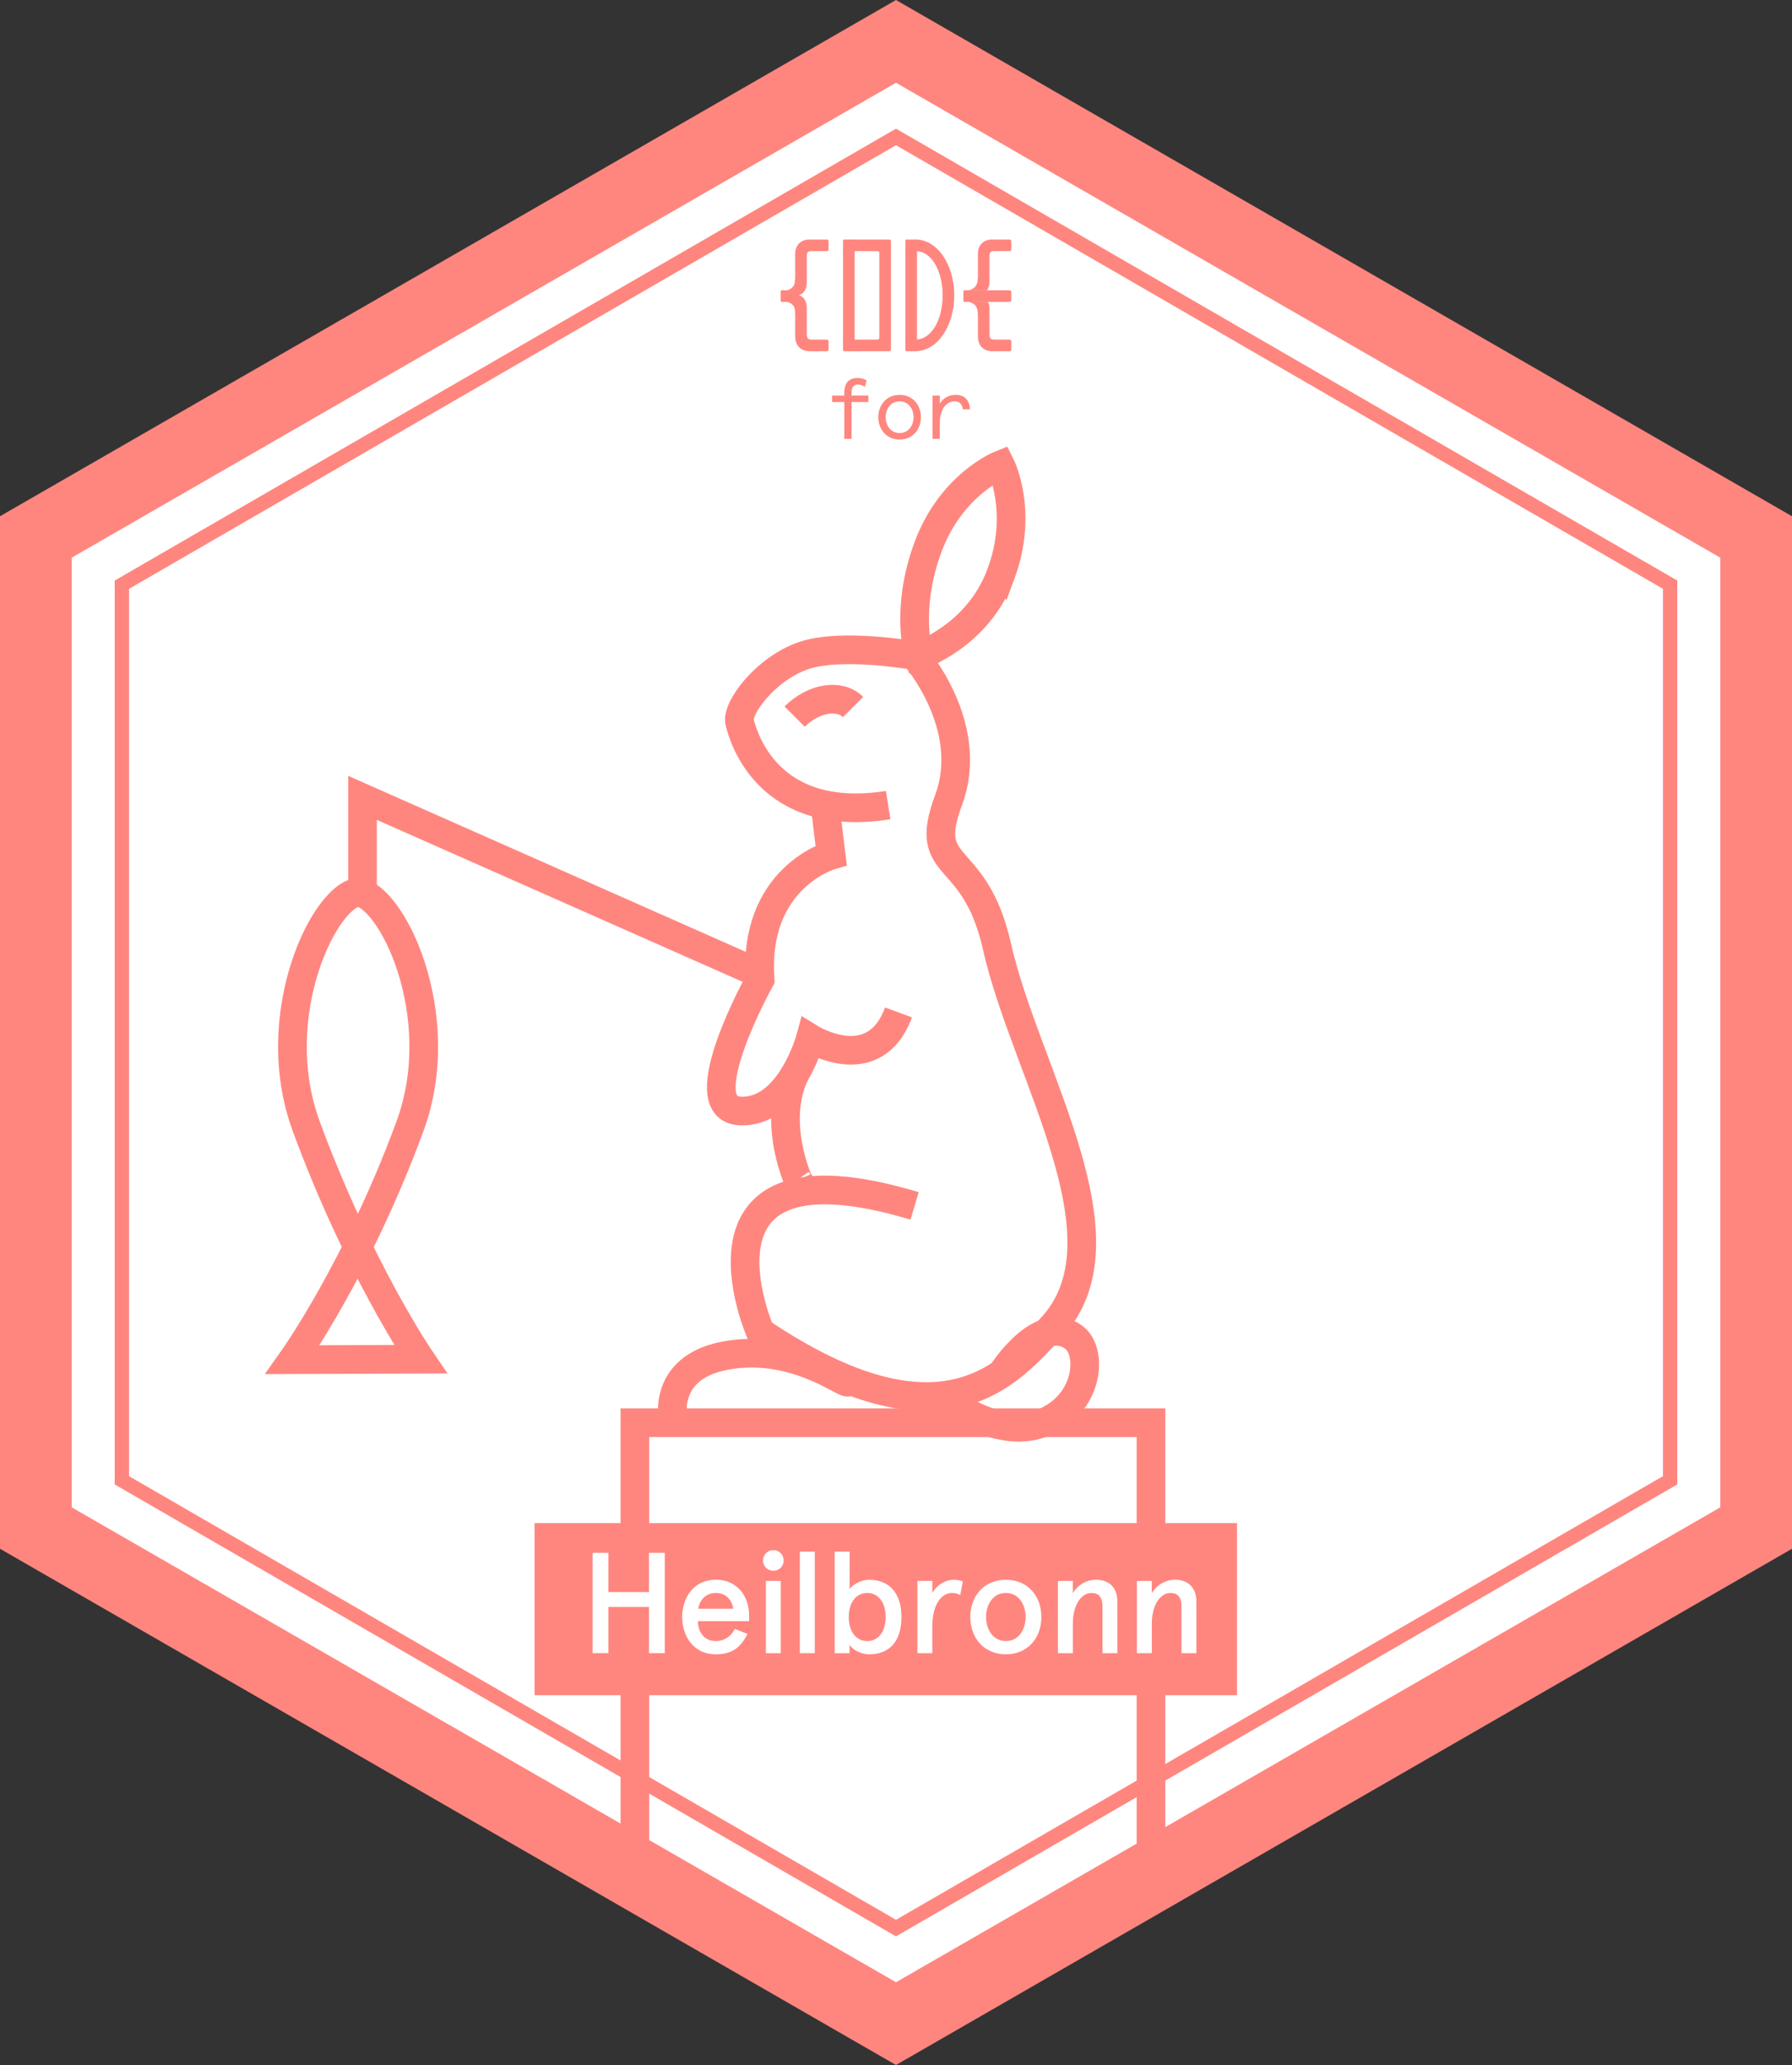 <?xml version="1.0" encoding="UTF-8" standalone="no"?>
<!-- Generator: Adobe Illustrator 16.0.4, SVG Export Plug-In . SVG Version: 6.00 Build 0)  -->

<svg
   xmlns:dc="http://purl.org/dc/elements/1.1/"
   xmlns:cc="http://creativecommons.org/ns#"
   xmlns:rdf="http://www.w3.org/1999/02/22-rdf-syntax-ns#"
   xmlns:svg="http://www.w3.org/2000/svg"
   xmlns="http://www.w3.org/2000/svg"
   xmlns:sodipodi="http://sodipodi.sourceforge.net/DTD/sodipodi-0.dtd"
   xmlns:inkscape="http://www.inkscape.org/namespaces/inkscape"
   version="1.1"
   id="Ebene_1"
   x="0px"
   y="0px"
   width="125"
   height="144.001"
   viewBox="0 0 125 144.001"
   enable-background="new 0 0 198.425 198.425"
   xml:space="preserve"
   sodipodi:docname="CodeForHeilbronn.svg"
   inkscape:version="0.92.1 r15371"><rect x="0" y="0" width="125" height="144.001" fill="#333333" stroke="none"/><defs
     id="defs87" /><sodipodi:namedview
     pagecolor="#ffffff"
     bordercolor="#666666"
     borderopacity="1"
     objecttolerance="10"
     gridtolerance="10"
     guidetolerance="10"
     inkscape:pageopacity="0"
     inkscape:pageshadow="2"
     inkscape:window-width="1920"
     inkscape:window-height="1017"
     id="namedview85"
     showgrid="false"
     inkscape:zoom="3.3640357"
     inkscape:cx="78.165625"
     inkscape:cy="86.452052"
     inkscape:window-x="-8"
     inkscape:window-y="-8"
     inkscape:window-maximized="1"
     inkscape:current-layer="Ebene_1" /><polygon
     points="99.213,30.097 159.213,64.658 159.213,133.768 99.213,168.328 39.213,133.768 39.213,64.658 "
     id="polygon2"
     style="fill:#ffffff"
     transform="translate(-36.713,-27.212)" /><path
     d="M 62.5,5.771 120,38.89 v 66.221 L 62.5,138.23 5,105.111 V 38.89 Z M 62.5,0 0,36 v 72.001 l 62.5,36 62.5,-36 V 36 Z"
     id="path4"
     inkscape:connector-curvature="0"
     style="fill:#ff867f" /><g
     id="g82"
     transform="translate(-36.713,-27.212)"><path
       stroke-miterlimit="10"
       d="m 106.53,67.242 c -1.623,4.365 -5.729,5.689 -5.729,5.689 0,0 -0.977,-3.213 0.647,-7.579 1.623,-4.365 5.046,-5.728 5.046,-5.728 0,0 1.659,3.253 0.036,7.618 z"
       id="path6"
       inkscape:connector-curvature="0"
       style="fill:none;stroke:#ff867f;stroke-width:2;stroke-miterlimit:10" /><path
       stroke-miterlimit="10"
       d="m 98.665,83.356 c -8.433,1.325 -10.119,-4.818 -10.36,-5.782 -0.242,-0.964 1.807,-3.735 4.457,-4.643 2.649,-0.908 7.749,0 7.749,0 0,0 4.299,4.884 2.371,10.064 -1.928,5.179 1.807,3.253 3.372,10.213 1.989,8.846 9.604,20.473 3.735,26.65 -2.746,2.891 -7.349,8.914 -20.239,0.241 0,0 -6.066,-13.854 10.761,-8.795"
       id="path8"
       inkscape:connector-curvature="0"
       style="fill:none;stroke:#ff867f;stroke-width:2;stroke-miterlimit:10" /><path
       stroke-miterlimit="10"
       d="m 95.858,123.6 c -0.361,0.077 -3.875,-2.741 -8.573,-1.851 -4.568,0.866 -3.595,4.698 -3.595,4.698"
       id="path10"
       inkscape:connector-curvature="0"
       style="fill:none;stroke:#ff867f;stroke-width:2;stroke-miterlimit:10" /><path
       stroke-miterlimit="10"
       d="m 94.261,83.33 0.429,3.521 c 0,0 -5.459,1.564 -4.958,8.672 0,0 -4.96,8.917 -1.447,9.157 3.514,0.24 4.959,-5.06 4.959,-5.06 0,0 4.457,2.77 6.144,-1.808"
       id="path12"
       inkscape:connector-curvature="0"
       style="fill:none;stroke:#ff867f;stroke-width:2;stroke-miterlimit:10" /><path
       stroke-miterlimit="10"
       d="m 92.4,109.498 c 0.662,1.42 -2.126,-3.523 -0.216,-7.438"
       id="path14"
       inkscape:connector-curvature="0"
       style="fill:none;stroke:#ff867f;stroke-width:2;stroke-miterlimit:10" /><path
       stroke-miterlimit="10"
       d="m 106.611,122.983 c 0,0 2.659,-4.239 4.996,-2.522 1.391,1.021 1.041,4.745 -2.192,5.986 -3.233,1.241 -6.968,-1.848 -6.968,-1.848"
       id="path16"
       inkscape:connector-curvature="0"
       style="fill:none;stroke:#ff867f;stroke-width:2;stroke-miterlimit:10" /><path
       stroke-miterlimit="10"
       d="m 96.219,76.518 c -0.942,-0.941 -2.765,-0.643 -4.075,0.668"
       id="path18"
       inkscape:connector-curvature="0"
       style="fill:none;stroke:#ff867f;stroke-width:2;stroke-miterlimit:10" /><polyline
       stroke-miterlimit="10"
       points="81,158.425 81,126.425 117,126.425    117,158.425  "
       id="polyline20"
       style="fill:none;stroke:#ff867f;stroke-width:2;stroke-miterlimit:10" /><rect
       x="74"
       y="133.425"
       width="49"
       height="12"
       id="rect22"
       style="fill:#ff867f" /><polygon
       points="79.147,138.233 81.985,138.233 81.985,135.495 83.084,135.495 83.084,142.491 81.985,142.491 81.985,139.272 79.147,139.272 79.147,142.491 78.047,142.491 78.047,135.495 79.147,135.495 "
       id="polygon24"
       style="fill:#ffffff" /><path
       d="m 88.965,140.263 h -3.569 c 0,0.739 0.43,1.389 1.25,1.389 0.54,0 1.059,-0.299 1.319,-0.85 l 0.89,0.35 c -0.49,0.95 -1.06,1.42 -2.209,1.42 -1.66,0 -2.349,-1.399 -2.349,-2.599 0,-1.2 0.689,-2.6 2.349,-2.6 1.61,0 2.319,1.31 2.319,2.439 z m -3.549,-0.869 h 2.449 c -0.09,-0.562 -0.47,-1.1 -1.219,-1.1 -0.689,0 -1.119,0.469 -1.23,1.1"
       id="path26"
       inkscape:connector-curvature="0"
       style="fill:#ffffff" /><path
       d="m 90.656,135.306 c 0.41,0 0.721,0.329 0.721,0.729 0,0.4 -0.311,0.71 -0.721,0.71 -0.41,0 -0.718,-0.31 -0.718,-0.71 0,-0.4 0.308,-0.729 0.718,-0.729 m 0.52,7.185 h -1.039 v -5.037 h 1.039 z"
       id="path28"
       inkscape:connector-curvature="0"
       style="fill:#ffffff" /><rect
       x="92.506"
       y="135.415"
       width="1.041"
       height="7.076"
       id="rect30"
       style="fill:#ffffff" /><path
       d="m 97.346,142.571 c -0.661,0 -1.2,-0.37 -1.37,-0.66 v 0.58 h -1.039 v -7.076 h 1.039 v 2.599 c 0.231,-0.329 0.85,-0.64 1.35,-0.64 1.508,0 2.268,1.039 2.268,2.599 0,1.608 -0.76,2.598 -2.248,2.598 m -0.141,-4.277 c -0.748,0 -1.289,0.639 -1.289,1.679 0,1.04 0.541,1.679 1.289,1.679 0.75,0 1.289,-0.639 1.289,-1.679 0,-1.04 -0.539,-1.679 -1.289,-1.679"
       id="path32"
       inkscape:connector-curvature="0"
       style="fill:#ffffff" /><path
       d="m 100.707,142.491 v -5.037 h 1.039 v 0.84 c 0.35,-0.6 0.949,-0.92 1.49,-0.92 0.27,0 0.488,0.061 0.639,0.12 l -0.18,0.949 c -0.16,-0.101 -0.379,-0.149 -0.59,-0.149 -0.67,0 -1.359,0.739 -1.359,2.328 v 1.869 z"
       id="path34"
       inkscape:connector-curvature="0"
       style="fill:#ffffff" /><path
       d="m 106.875,137.374 c 1.561,0 2.479,1.18 2.479,2.599 0,1.419 -0.918,2.599 -2.479,2.599 -1.559,0 -2.479,-1.18 -2.479,-2.599 0,-1.419 0.92,-2.599 2.479,-2.599 m 0,4.277 c 0.91,0 1.381,-0.829 1.381,-1.679 0,-0.85 -0.471,-1.679 -1.381,-1.679 -0.908,0 -1.379,0.829 -1.379,1.679 0,0.85 0.471,1.679 1.379,1.679"
       id="path36"
       inkscape:connector-curvature="0"
       style="fill:#ffffff" /><path
       d="m 111.547,137.454 v 0.859 c 0.359,-0.6 0.959,-0.939 1.629,-0.939 0.879,0 1.479,0.529 1.479,1.51 v 3.607 h -1.039 v -3.278 c 0,-0.68 -0.311,-0.919 -0.779,-0.919 -0.65,0 -1.289,0.77 -1.289,2.158 v 2.039 h -1.041 v -5.037 z"
       id="path38"
       inkscape:connector-curvature="0"
       style="fill:#ffffff" /><path
       d="m 117.057,137.454 v 0.859 c 0.359,-0.6 0.959,-0.939 1.629,-0.939 0.879,0 1.479,0.529 1.479,1.51 v 3.607 h -1.039 v -3.278 c 0,-0.68 -0.311,-0.919 -0.779,-0.919 -0.65,0 -1.289,0.77 -1.289,2.158 v 2.039 h -1.041 v -5.037 z"
       id="path40"
       inkscape:connector-curvature="0"
       style="fill:#ffffff" /><polyline
       stroke-miterlimit="10"
       points="90.156,95.312 62,82.85 62,89.424  "
       id="polyline42"
       style="fill:none;stroke:#ff867f;stroke-width:2;stroke-miterlimit:10" /><path
       d="m 57.124,122.027 c 0,0 4.547,-6.384 8.185,-16.271 2.876,-7.819 -1.386,-16.332 -3.726,-16.332 h 0.218 c -2.34,0 -6.602,8.512 -3.725,16.332 3.637,9.888 7.966,16.239 7.966,16.239 z"
       id="path44"
       inkscape:connector-curvature="0"
       style="fill:#ffffff" /><path
       stroke-miterlimit="10"
       d="m 57.124,122.027 c 0,0 4.547,-6.384 8.185,-16.271 2.876,-7.819 -1.386,-16.332 -3.726,-16.332 h 0.218 c -2.34,0 -6.602,8.512 -3.725,16.332 3.637,9.888 7.966,16.239 7.966,16.239 z"
       id="path46"
       inkscape:connector-curvature="0"
       style="fill:none;stroke:#ff867f;stroke-width:2;stroke-miterlimit:10" /><polygon
       stroke-miterlimit="10"
       points="45.213,130.438 45.213,67.985 99.213,36.761 153.213,67.985 153.213,130.438 99.213,161.665 "
       id="polygon48"
       style="fill:none;stroke:#ff867f;stroke-miterlimit:10" /><path
       d="m 97.041,54.188 c -0.187,-0.121 -0.324,-0.162 -0.486,-0.162 -0.287,0 -0.444,0.18 -0.444,0.569 v 0.198 h 1.174 v 0.456 h -1.174 v 2.566 H 95.607 V 55.25 h -0.851 v -0.456 h 0.851 v -0.185 c 0,-0.732 0.354,-1.038 0.93,-1.038 0.275,0 0.461,0.071 0.629,0.174 z"
       id="path50"
       inkscape:connector-curvature="0"
       style="fill:#ff867f" /><path
       d="m 99.465,54.745 c 0.924,0 1.486,0.726 1.486,1.559 0,0.833 -0.562,1.56 -1.486,1.56 -0.924,0 -1.488,-0.727 -1.488,-1.56 0,-0.833 0.564,-1.559 1.488,-1.559 m 0,2.663 c 0.617,0 0.971,-0.522 0.971,-1.104 0,-0.581 -0.354,-1.103 -0.971,-1.103 -0.617,0 -0.971,0.522 -0.971,1.103 0,0.582 0.354,1.104 0.971,1.104"
       id="path52"
       inkscape:connector-curvature="0"
       style="fill:#ff867f" /><path
       d="m 103.873,55.753 c -0.041,-0.348 -0.221,-0.552 -0.582,-0.552 -0.527,0 -1.025,0.498 -1.025,1.524 v 1.091 h -0.502 v -3.022 h 0.502 v 0.557 c 0.234,-0.366 0.613,-0.606 1.117,-0.606 0.6,0 0.959,0.361 0.994,1.008 z"
       id="path54"
       inkscape:connector-curvature="0"
       style="fill:#ff867f" /><polygon
       points="95.52,51.097 96.053,51.097 96.202,51.097 96.329,51.097 96.329,44.622 95.52,44.622 95.52,44.723 "
       id="polygon56"
       style="fill:#ff867f" /><path
       d="m 98.729,51.704 c 0.057,0 0.129,-0.051 0.129,-0.105 v -7.584 c 0,-0.055 -0.072,-0.101 -0.129,-0.101 h -2.527 c -0.055,0 -0.075,0.022 -0.075,0.051 v 0.151 0.506 c 0,0.055 0.02,0.102 0.075,0.102 h 1.718 c 0.057,0 0.129,0.044 0.129,0.099 v 5.967 c 0,0.055 -0.072,0.104 -0.129,0.104 h -1.718 c -0.055,0 -0.075,0.019 -0.075,0.047 v 0.152 0.506 c 0,0.054 0.02,0.105 0.075,0.105 z"
       id="path58"
       inkscape:connector-curvature="0"
       style="fill:#ff867f" /><polygon
       points="99.869,51.097 100.549,51.097 100.68,51.097 100.68,44.622 99.869,44.622 99.869,44.723 "
       id="polygon60"
       style="fill:#ff867f" /><path
       d="m 100.578,51.7 v -0.81 c 1.113,0 1.889,-1.383 1.889,-3.084 0,-1.7 -0.775,-3.084 -1.889,-3.084 v -0.808 c 1.518,0 2.697,1.746 2.697,3.892 0,2.147 -1.179,3.894 -2.697,3.894"
       id="path62"
       inkscape:connector-curvature="0"
       style="fill:#ff867f" /><path
       d="m 92.182,49.212 v 1.115 0.36 c 0,0.605 0.387,1.017 0.998,1.017 h 0.172 0.496 0.584 c 0.029,0 0.076,-0.051 0.076,-0.105 v -0.608 c 0,-0.054 -0.07,-0.096 -0.127,-0.096 h -0.58 -0.297 -0.183 c -0.262,0 -0.33,-0.112 -0.33,-0.411 v -0.177 -0.974 -0.594 c 0,-0.609 -0.248,-0.834 -0.551,-0.945 0.303,-0.109 0.551,-0.334 0.551,-0.943 v -0.422 -1.07 -0.253 c 0,-0.294 0.058,-0.382 0.33,-0.382 h 0.228 0.289 0.594 c 0.029,0 0.076,-0.047 0.076,-0.102 v -0.607 c 0,-0.055 -0.07,-0.101 -0.127,-0.101 H 93.895 93.438 93.18 c -0.611,0 -0.998,0.397 -0.998,0.989 v 0.317 1.323 c 0,0 -0.021,0.304 -0.035,0.407 -0.039,0.274 -0.373,0.508 -0.582,0.505 h -0.317 c -0.056,0 -0.078,0.043 -0.078,0.099 v 0.607 c 0,0.055 0.022,0.104 0.078,0.104 h 0.289 c 0.266,-0.004 0.6,0.218 0.625,0.552 0.007,0.096 0.02,0.395 0.02,0.395"
       id="path64"
       inkscape:connector-curvature="0"
       style="fill:#ff867f" /><path
       d="m 96.201,43.914 h -0.287 -0.318 c -0.057,0 -0.077,0.046 -0.077,0.101 v 0.187 0.42 0.102 h 0.077 0.605 0.127 v -0.102 -0.607 -0.101 z"
       id="path66"
       inkscape:connector-curvature="0"
       style="fill:#ff867f" /><path
       d="m 95.52,50.991 v 0.287 0.32 c 0,0.055 0.02,0.106 0.076,0.106 h 0.186 0.42 0.127 V 51.598 50.991 50.894 H 96.202 95.596 95.52 Z"
       id="path68"
       inkscape:connector-curvature="0"
       style="fill:#ff867f" /><path
       d="m 100.549,43.914 h -0.285 -0.32 c -0.057,0 -0.074,0.046 -0.074,0.101 v 0.187 0.42 0.102 h 0.074 0.605 0.131 v -0.102 -0.607 -0.101 z"
       id="path70"
       inkscape:connector-curvature="0"
       style="fill:#ff867f" /><path
       d="m 99.869,50.991 v 0.287 0.32 c 0,0.055 0.018,0.106 0.074,0.106 h 0.186 0.42 0.131 v -0.106 -0.607 -0.097 h -0.131 -0.605 -0.074 v 0.097 z"
       id="path72"
       inkscape:connector-curvature="0"
       style="fill:#ff867f" /><path
       d="m 104.928,49.212 v 1.115 0.36 c 0,0.605 0.381,1.017 0.992,1.017 h 0.172 0.496 0.584 c 0.026,0 0.082,-0.051 0.082,-0.105 v -0.608 c 0,-0.054 -0.076,-0.096 -0.133,-0.096 h -0.58 -0.297 -0.184 c -0.262,0 -0.324,-0.112 -0.324,-0.411 v -0.177 -0.974 -0.594 c 0,-0.195 -0.057,-0.373 -0.102,-0.474 h -1.357 c 0.373,0.101 0.531,0.234 0.609,0.558 0.038,0.162 0.042,0.389 0.042,0.389"
       id="path74"
       inkscape:connector-curvature="0"
       style="fill:#ff867f" /><path
       d="m 104.871,46.95 c -0.078,0.265 -0.254,0.403 -0.566,0.505 h 1.275 c 0.078,-0.202 0.156,-0.337 0.156,-0.606 v -0.42 -1.07 -0.254 c 0,-0.294 0.053,-0.382 0.324,-0.382 h 0.229 0.289 0.594 c 0.027,0 0.082,-0.046 0.082,-0.101 v -0.608 c 0,-0.054 -0.076,-0.1 -0.133,-0.1 h -0.486 -0.457 -0.258 c -0.612,0 -0.992,0.396 -0.992,0.989 v 0.317 1.323 c 0,0 -0.018,0.274 -0.057,0.407"
       id="path76"
       inkscape:connector-curvature="0"
       style="fill:#ff867f" /><path
       d="m 105.068,47.866 c 0.205,0.074 0.428,0.195 0.566,0.398 h 1.486 c 0.057,0 0.133,-0.048 0.133,-0.103 v -0.607 c 0,-0.056 -0.076,-0.1 -0.133,-0.1 h -1.541 c -0.1,0.203 -0.343,0.35 -0.511,0.412"
       id="path78"
       inkscape:connector-curvature="0"
       style="fill:#ff867f" /><path
       d="m 103.986,47.455 c -0.055,0 -0.07,0.044 -0.07,0.099 v 0.607 c 0,0.055 0.016,0.104 0.07,0.104 h 0.291 1.357 c -0.092,-0.204 -0.316,-0.342 -0.479,-0.405 0.168,-0.062 0.322,-0.203 0.424,-0.405 h -1.275 z"
       id="path80"
       inkscape:connector-curvature="0"
       style="fill:#ff867f" /></g></svg>